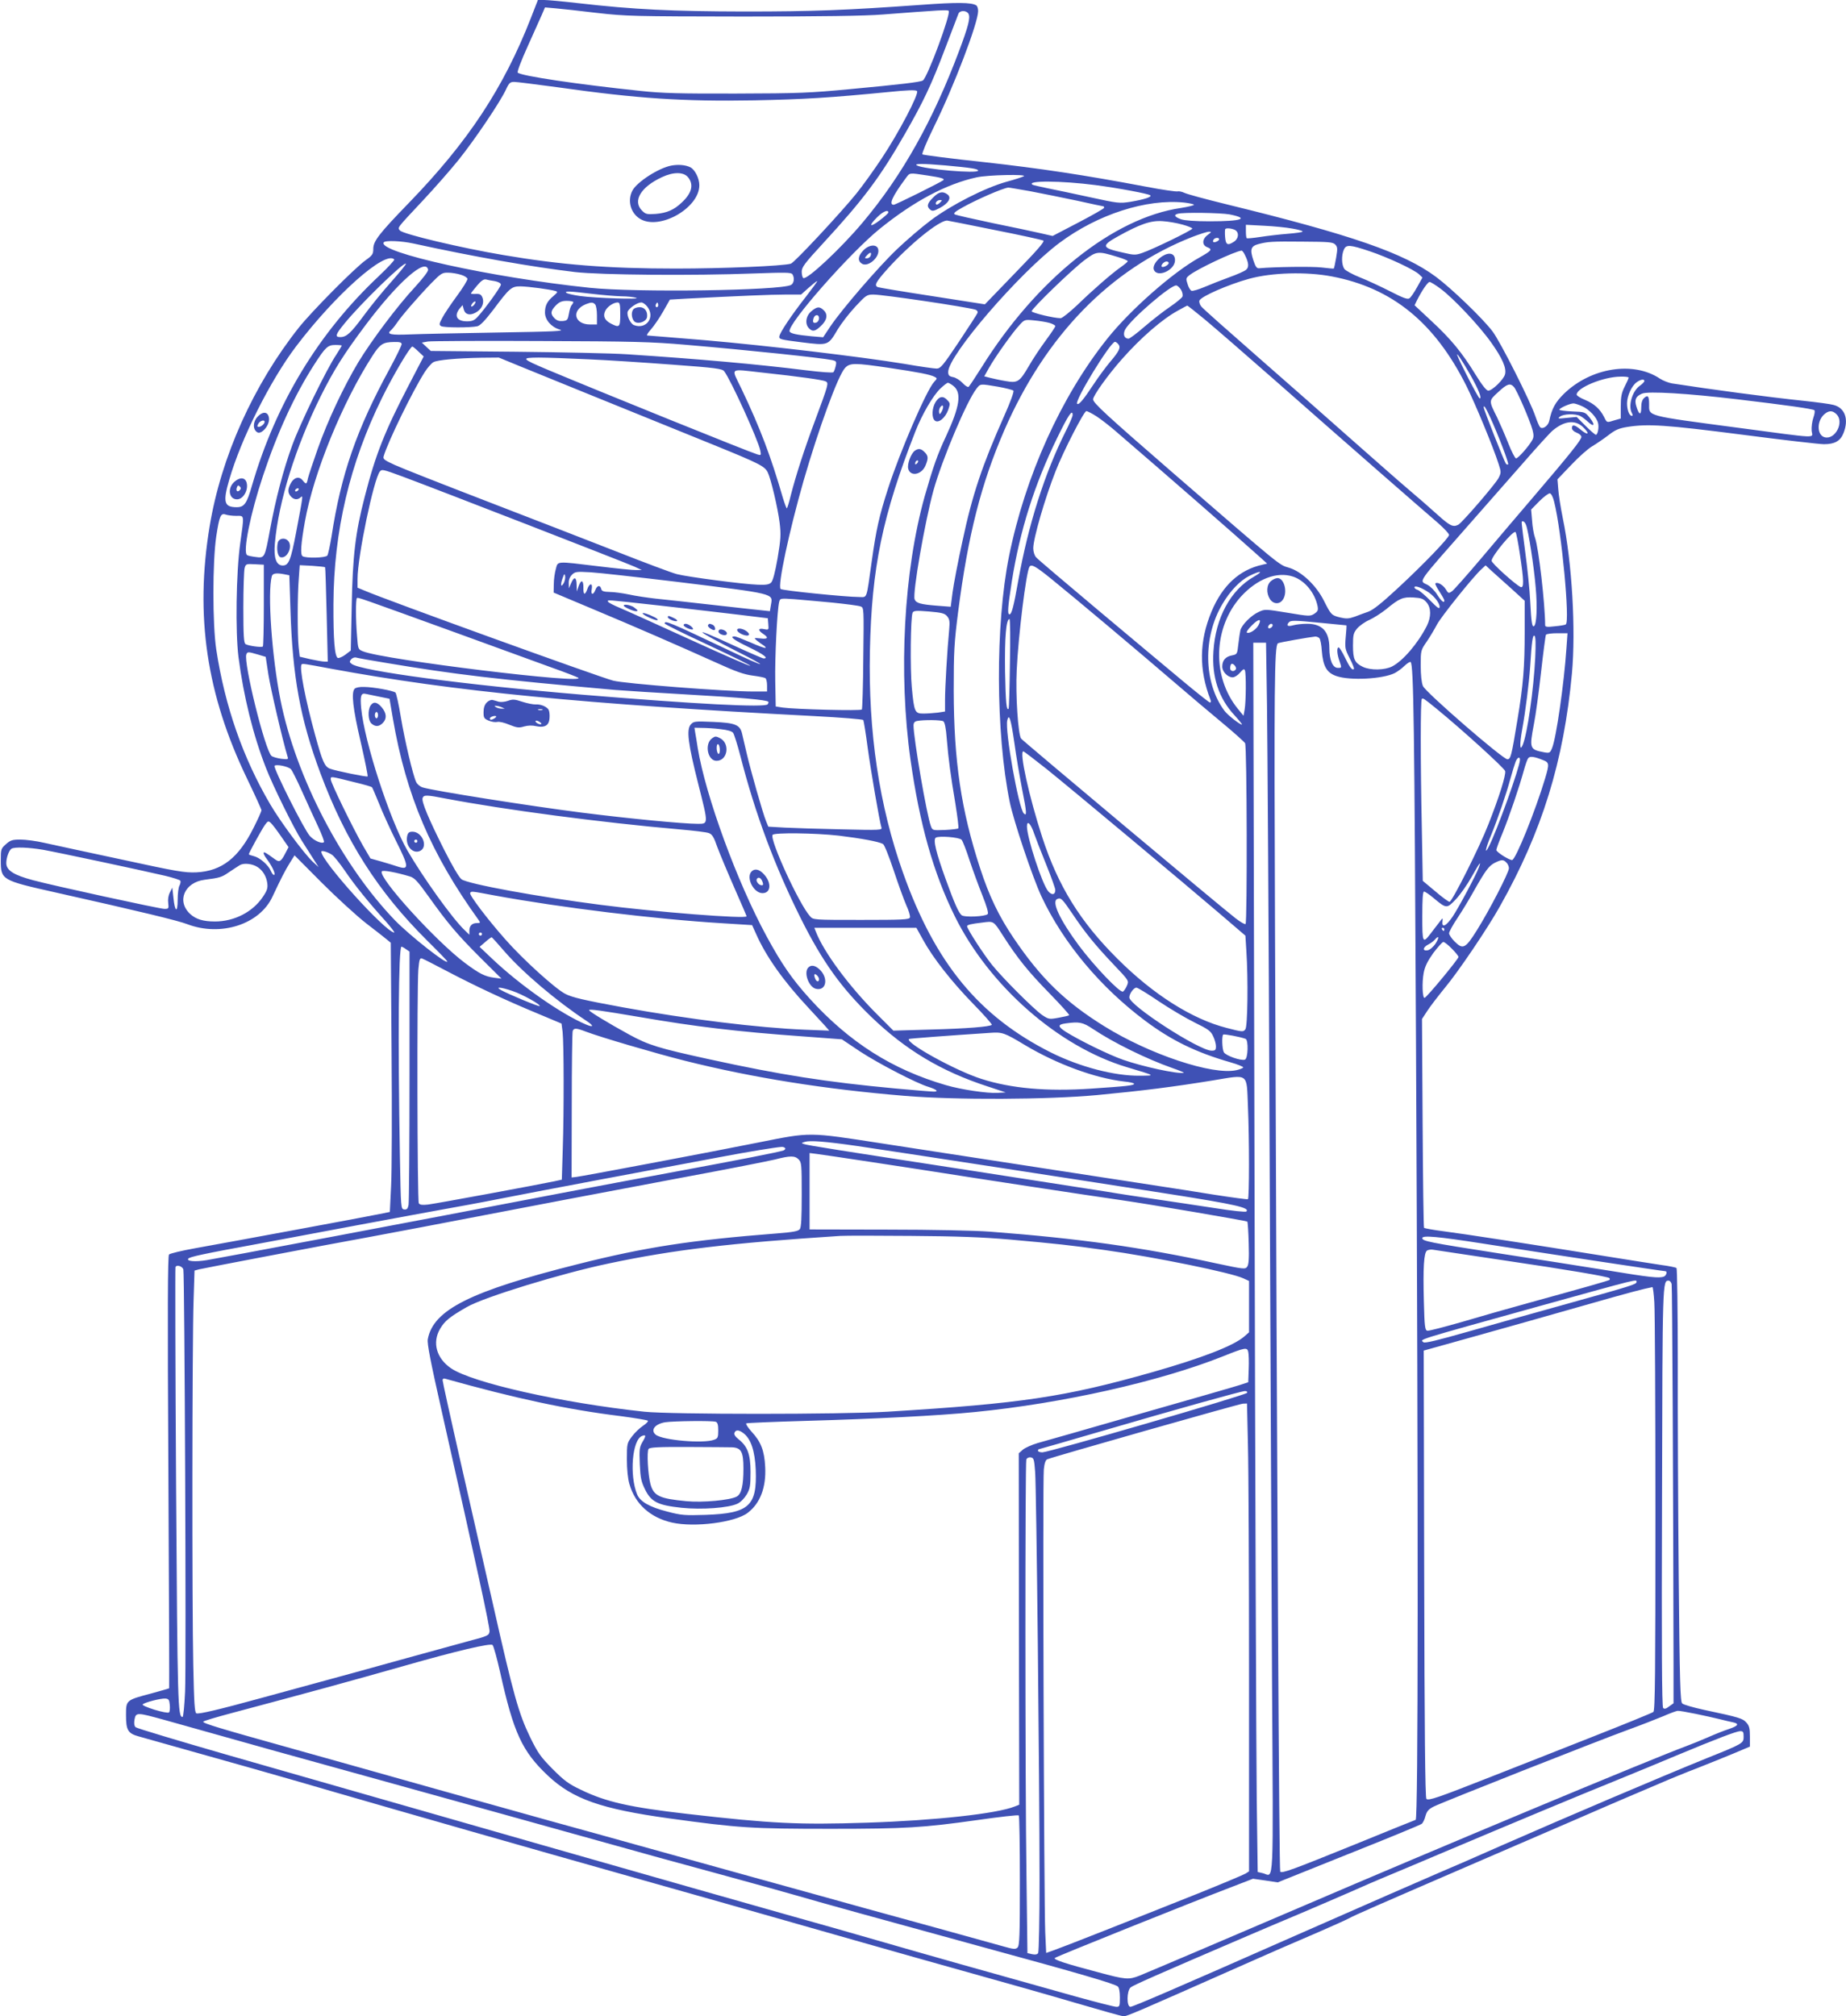 <?xml version="1.0" standalone="no"?>
<!DOCTYPE svg PUBLIC "-//W3C//DTD SVG 20010904//EN"
 "http://www.w3.org/TR/2001/REC-SVG-20010904/DTD/svg10.dtd">
<svg version="1.0" xmlns="http://www.w3.org/2000/svg"
 width="1172pt" height="1280pt" viewBox="0 0 1172 1280"
 preserveAspectRatio="xMidYMid meet">
<g transform="translate(0,1280) scale(0.1,-0.1)"
fill="#3f51b5" stroke="none">
<path d="M3371 12687 c-174 -446 -399 -787 -776 -1176 -188 -194 -225 -242
-225 -290 0 -33 -5 -42 -46 -71 -72 -51 -343 -325 -427 -430 -287 -362 -493
-819 -566 -1261 -94 -568 -20 -1068 238 -1603 50 -104 91 -194 91 -200 0 -6
-22 -56 -50 -111 -95 -191 -202 -275 -363 -283 -74 -3 -123 5 -477 82 -217 46
-437 94 -487 105 -51 12 -120 21 -153 21 -52 0 -64 -4 -92 -29 -32 -28 -33
-32 -33 -104 0 -123 6 -126 345 -202 544 -122 779 -179 839 -202 213 -81 460
-1 541 175 55 117 80 166 110 214 l30 48 172 -173 c95 -95 222 -211 282 -258
60 -46 120 -93 133 -104 l24 -20 5 -690 c3 -380 2 -764 -3 -855 l-8 -164 -65
-13 c-75 -16 -951 -178 -1175 -218 -82 -15 -155 -32 -162 -39 -8 -8 -10 -343
-4 -1381 4 -753 6 -1371 5 -1373 -1 -1 -53 -16 -115 -33 -159 -42 -159 -42
-159 -137 0 -96 12 -117 83 -136 571 -160 942 -265 1252 -356 389 -113 1330
-382 1785 -510 288 -81 1033 -292 1550 -440 190 -54 507 -144 705 -199 198
-55 491 -138 650 -185 160 -47 298 -86 308 -86 23 0 78 24 762 327 157 70 307
135 475 207 85 37 172 76 193 87 38 21 157 73 807 354 195 84 477 206 625 270
149 65 302 131 340 147 39 16 126 54 195 83 69 30 179 75 245 100 66 26 168
67 228 92 l107 45 0 63 c0 52 -4 69 -22 89 -24 27 -42 33 -268 81 -69 15 -132
33 -140 41 -12 12 -16 127 -22 797 -4 430 -7 1047 -6 1370 0 324 -4 592 -8
597 -5 4 -47 13 -94 19 -47 7 -206 32 -355 56 -453 73 -914 144 -1034 159 -62
8 -116 18 -120 21 -3 4 -7 303 -9 666 l-4 660 34 52 c18 28 69 94 112 147 83
99 271 377 348 515 268 475 406 921 458 1480 25 275 1 700 -58 985 -14 69 -27
153 -29 186 l-5 61 88 92 c48 51 108 104 133 118 25 15 71 46 101 69 45 35 67
45 124 54 129 20 240 13 723 -49 260 -34 495 -61 523 -61 68 0 104 20 124 70
35 88 10 160 -62 179 -20 6 -104 17 -187 26 -239 25 -588 72 -840 111 -22 4
-56 17 -76 30 -168 113 -437 71 -609 -95 -55 -54 -78 -95 -94 -173 -7 -32 -42
-56 -58 -40 -6 6 -19 37 -30 69 -32 96 -222 473 -272 539 -60 80 -259 272
-360 347 -204 151 -532 265 -1325 459 -135 33 -257 66 -272 74 -15 7 -34 11
-42 9 -7 -3 -98 10 -202 30 -398 75 -663 115 -1030 156 -209 22 -384 45 -389
49 -4 5 28 82 72 172 128 259 282 663 282 738 0 16 -5 32 -12 36 -31 19 -121
20 -353 3 -473 -34 -681 -42 -1120 -42 -458 1 -698 12 -1055 53 -96 11 -193
20 -215 20 l-40 0 -44 -113z m419 31 c185 -21 232 -22 925 -23 496 0 781 4
890 13 367 28 410 31 418 23 16 -16 -135 -424 -164 -442 -16 -10 -140 -25
-464 -55 -252 -24 -324 -27 -720 -28 -357 -1 -472 2 -610 17 -401 42 -757 95
-778 116 -5 5 23 78 61 162 38 85 79 176 91 203 l21 49 68 -6 c37 -3 155 -16
262 -29z m2359 -6 c13 -24 -2 -81 -59 -233 -167 -445 -361 -791 -611 -1089
-139 -166 -356 -369 -379 -355 -5 3 -10 21 -10 40 0 29 18 53 136 181 256 278
361 418 518 692 119 207 170 316 255 540 44 114 82 215 86 225 9 23 52 22 64
-1z m-2609 -466 c508 -72 797 -91 1250 -83 311 6 485 17 853 53 117 12 171 14
179 6 15 -15 -117 -267 -224 -427 -47 -71 -120 -173 -162 -225 -97 -120 -393
-438 -415 -444 -52 -15 -434 -31 -731 -31 -432 0 -731 24 -1095 86 -268 45
-638 133 -656 156 -16 19 -21 12 143 187 75 80 179 198 231 263 101 126 264
367 300 446 19 41 26 47 52 47 16 0 140 -16 275 -34z m2460 -496 c167 -15 210
-22 210 -33 0 -21 -348 9 -389 33 -21 12 41 12 179 0z m-112 -64 c86 -13 112
-20 101 -30 -16 -13 -303 -156 -315 -156 -33 0 -9 53 76 168 28 37 18 36 138
18z m612 -5 c-9 -5 -58 -21 -110 -35 -136 -38 -351 -147 -481 -245 -59 -44
-154 -126 -213 -182 -119 -113 -353 -385 -424 -491 l-46 -69 -72 6 c-96 9
-137 18 -141 31 -15 46 384 499 572 651 219 177 424 285 615 327 72 16 325 21
300 7z m455 -56 c145 -19 337 -55 348 -65 12 -10 -37 -26 -125 -41 -71 -11
-79 -10 -258 29 -102 22 -223 48 -270 57 -47 10 -89 19 -94 22 -45 28 183 26
399 -2z m-414 -39 c73 -14 207 -41 297 -60 90 -20 165 -36 168 -36 2 0 4 -4 4
-9 0 -5 -74 -47 -164 -94 l-163 -85 -79 18 c-43 10 -180 39 -303 64 -123 26
-230 50 -239 55 -11 6 0 17 49 44 87 49 254 122 290 126 3 1 66 -10 140 -23z
m978 -72 c33 -4 61 -10 61 -14 0 -4 -37 -13 -81 -20 -430 -62 -919 -453 -1269
-1015 -40 -63 -76 -118 -81 -121 -5 -3 -23 8 -38 25 -16 17 -43 34 -60 37 -25
5 -31 11 -31 33 0 105 451 628 706 819 242 181 552 281 793 256z m-1879 -63
c0 -5 -25 -27 -55 -50 -64 -48 -73 -37 -16 20 36 36 71 51 71 30z m2166 -12
c131 -26 77 -44 -126 -44 -95 0 -158 5 -182 13 -41 15 -48 28 -20 35 36 10
271 6 328 -4z m-1492 -99 c163 -32 302 -63 310 -67 10 -6 -39 -62 -179 -206
l-192 -199 -333 52 c-183 28 -339 54 -346 57 -26 10 -14 32 60 115 138 154
323 305 378 308 4 0 140 -27 302 -60z m1194 34 c34 -9 62 -21 62 -25 0 -10
-253 -133 -319 -155 -41 -14 -52 -14 -120 2 -137 30 -142 43 -34 103 140 78
209 102 283 97 36 -2 93 -12 128 -22z m696 -25 c36 -6 66 -14 66 -19 0 -4 -42
-10 -93 -14 -51 -4 -129 -13 -174 -20 -46 -7 -85 -11 -88 -8 -3 3 -5 23 -5 45
l0 40 114 -6 c63 -3 144 -11 180 -18z m-363 -9 c27 -15 24 -54 -6 -74 -41 -27
-53 -21 -57 30 -2 25 -1 47 1 50 8 8 42 4 62 -6z m-173 -31 c-37 -27 -38 -66
-2 -79 33 -13 27 -21 -51 -65 -169 -94 -439 -332 -585 -515 -293 -367 -521
-872 -624 -1382 -87 -433 -85 -1122 5 -1561 26 -124 144 -475 201 -598 139
-295 373 -576 661 -791 165 -123 320 -199 539 -262 46 -13 82 -28 81 -32 -1
-5 -21 -13 -44 -18 -150 -33 -550 100 -838 279 -248 154 -402 303 -575 559
-93 137 -156 267 -214 446 -120 368 -166 678 -167 1125 0 250 3 303 28 500 63
489 146 814 293 1153 262 602 672 1023 1194 1228 47 18 94 33 105 33 18 0 17
-2 -7 -20z m72 -28 c0 -10 -30 -24 -37 -17 -3 3 -2 9 2 15 8 13 35 15 35 2z
m-5115 -27 c389 -85 749 -148 1025 -181 168 -19 746 -24 1139 -9 196 7 234 7
242 -5 15 -23 10 -58 -9 -68 -67 -36 -984 -49 -1278 -18 -623 65 -1347 225
-1308 288 8 14 112 10 189 -7z m5852 -6 c15 -16 16 -25 6 -84 -6 -36 -13 -67
-15 -69 -2 -1 -37 2 -78 7 -60 7 -296 4 -395 -5 -16 -2 -24 9 -38 52 -22 67
-16 88 31 101 60 16 88 18 284 16 164 -1 190 -3 205 -18z m219 -43 c116 -39
279 -115 313 -146 l22 -21 -34 -61 c-18 -33 -40 -65 -49 -71 -13 -8 -41 3
-125 46 -59 30 -145 70 -191 88 -45 18 -89 42 -97 53 -18 26 -19 86 -3 122 15
34 38 32 164 -10z m-793 -22 c25 -50 28 -79 9 -95 -9 -9 -57 -30 -107 -48 -49
-18 -121 -46 -158 -62 -38 -16 -75 -27 -82 -24 -7 2 -19 21 -25 42 -12 36 -11
39 13 58 48 38 282 149 329 155 4 1 14 -11 21 -26z m-805 -15 c34 -10 62 -22
62 -26 0 -4 -19 -20 -43 -37 -60 -42 -178 -145 -278 -242 -48 -45 -95 -83
-105 -83 -43 0 -184 34 -184 44 0 17 255 264 335 324 79 59 85 59 213 20z
m-4595 -15 c4 -4 -40 -51 -97 -105 -384 -361 -654 -808 -806 -1330 -33 -115
-49 -138 -97 -138 -80 0 -89 32 -48 173 75 261 260 630 424 847 251 331 567
611 624 553z m-17 -140 c-53 -59 -134 -158 -179 -220 -80 -108 -107 -133 -147
-133 -35 0 -30 17 27 86 101 125 377 393 390 380 3 -3 -38 -53 -91 -113z m232
75 c2 -10 -32 -54 -83 -110 -112 -120 -276 -339 -361 -479 -93 -156 -193 -368
-257 -549 -30 -85 -58 -170 -62 -187 -8 -39 -11 -40 -34 -12 -22 28 -56 18
-76 -21 -19 -37 -19 -59 2 -82 19 -21 43 -23 62 -5 16 14 16 15 -29 -223 -34
-178 -47 -210 -85 -210 -41 0 -58 48 -50 139 23 266 132 615 291 935 85 170
147 268 284 451 204 272 383 431 398 353z m207 -32 c22 -6 41 -18 43 -26 1 -8
-29 -58 -68 -110 -38 -52 -80 -114 -92 -138 -20 -37 -21 -44 -8 -52 16 -11
189 -11 231 -1 18 4 50 38 102 106 103 138 115 148 174 147 50 -1 183 -19 218
-29 18 -5 17 -8 -11 -32 -40 -33 -54 -61 -54 -105 0 -46 39 -92 93 -108 36
-10 -24 -13 -393 -19 -239 -4 -490 -9 -558 -12 -121 -5 -150 1 -120 26 8 7 25
28 38 47 30 45 135 166 219 253 60 61 69 67 106 66 22 0 58 -6 80 -13z m5531
-11 c383 -73 652 -292 854 -695 55 -110 170 -387 205 -497 16 -50 16 -54 -1
-88 -22 -41 -230 -282 -255 -296 -34 -17 -52 -9 -133 64 -44 40 -128 113 -186
162 -58 49 -222 194 -365 320 -143 127 -411 363 -595 524 -184 161 -343 302
-353 315 -10 12 -15 29 -12 38 10 26 184 102 315 138 145 40 363 46 526 15z
m-5313 -30 c22 -5 37 -13 37 -22 0 -14 -100 -153 -148 -205 -20 -22 -35 -28
-67 -28 -64 0 -84 34 -47 81 l19 22 7 -26 c8 -33 37 -42 73 -23 40 20 59 59
47 94 -8 22 -16 27 -42 26 -18 -1 -32 0 -32 3 0 2 17 24 38 49 26 31 43 43 57
40 11 -3 37 -8 58 -11z m1975 -97 c-94 -120 -166 -228 -170 -253 -3 -19 7 -21
141 -38 170 -21 168 -22 229 81 23 38 73 103 113 146 67 72 73 76 114 76 62 0
588 -78 648 -96 11 -4 16 -12 13 -21 -3 -8 -57 -91 -118 -183 -102 -152 -116
-169 -141 -170 -16 0 -108 13 -205 30 -275 45 -871 116 -1263 150 -196 16
-362 30 -369 30 -7 0 3 17 22 38 19 21 54 72 78 114 l43 76 101 6 c329 17 543
26 631 26 l101 0 49 44 c28 24 51 43 53 41 2 -2 -30 -45 -70 -97z m4028 49
c80 -59 246 -235 321 -341 71 -100 99 -163 88 -203 -8 -32 -81 -103 -106 -103
-12 0 -39 34 -81 102 -87 142 -157 226 -281 341 l-106 99 15 31 c31 62 69 117
80 117 7 0 38 -19 70 -43z m-1647 -8 c8 -14 12 -33 8 -42 -3 -8 -39 -38 -79
-65 -40 -27 -113 -84 -162 -126 -48 -42 -94 -76 -101 -76 -27 0 -37 27 -22 57
33 64 292 287 326 281 8 -2 22 -15 30 -29z m-3744 -24 c66 -8 152 -15 190 -16
39 0 81 -5 95 -10 33 -11 -258 -2 -359 12 -42 6 -80 15 -85 20 -13 12 16 11
159 -6z m-745 -70 c-7 -9 -15 -13 -18 -10 -3 2 1 11 8 20 7 9 15 13 18 10 3
-2 -1 -11 -8 -20z m630 17 c0 -4 -5 -13 -10 -18 -6 -6 -14 -30 -18 -55 -7 -40
-10 -44 -39 -47 -22 -2 -38 3 -52 17 -28 28 -26 47 8 82 23 23 39 29 70 29 23
0 41 -4 41 -8z m138 -14 c7 -7 12 -38 12 -70 l0 -58 -43 0 c-102 0 -122 91
-27 129 34 13 44 13 58 -1z m160 -63 c0 -83 -5 -87 -58 -60 -41 21 -53 47 -38
80 12 27 51 54 79 55 14 0 17 -12 17 -75z m171 49 c53 -67 -5 -148 -84 -118
-23 9 -47 61 -40 85 8 23 61 59 87 59 9 0 26 -12 37 -26z m67 -1 c-10 -10 -19
5 -10 18 6 11 8 11 12 0 2 -7 1 -15 -2 -18z m3472 -80 c59 -49 262 -225 453
-393 190 -168 485 -426 655 -575 170 -148 339 -296 377 -328 37 -33 67 -65 67
-73 0 -18 -164 -189 -332 -344 -95 -88 -150 -132 -180 -143 -24 -8 -63 -23
-87 -32 -37 -13 -53 -14 -92 -5 -56 14 -58 16 -104 107 -49 98 -143 186 -222
209 -64 19 -42 1 -735 601 -424 368 -508 445 -508 468 0 23 95 156 183 255
120 136 257 255 357 309 30 17 57 31 58 31 2 0 52 -39 110 -87z m-985 -23 c20
-6 37 -15 37 -20 0 -6 -28 -47 -61 -92 -34 -46 -82 -118 -107 -162 -59 -101
-71 -109 -148 -95 -32 5 -76 15 -97 20 l-38 10 31 55 c38 68 151 227 194 272
30 33 33 34 91 28 33 -3 77 -10 98 -16z m-2308 -139 c398 -34 853 -82 929 -97
25 -6 28 -9 22 -37 -4 -17 -10 -35 -15 -40 -5 -5 -82 1 -172 12 -311 39 -683
72 -1139 102 -91 6 -408 13 -705 16 l-540 5 -28 26 -29 27 39 7 c21 3 342 5
713 3 589 -2 707 -5 925 -24z m-1805 4 c0 -8 -34 -78 -75 -154 -211 -387 -310
-673 -370 -1066 -10 -60 -22 -116 -27 -122 -12 -15 -135 -18 -157 -4 -15 10
-11 75 15 221 55 307 238 756 430 1053 48 74 66 85 137 86 35 1 47 -3 47 -14z
m4550 0 c17 -20 7 -43 -50 -110 -28 -33 -76 -98 -107 -145 -65 -98 -92 -131
-104 -124 -22 13 211 394 240 394 5 0 14 -7 21 -15z m-4930 -9 c0 -2 -16 -28
-35 -58 -61 -90 -229 -436 -279 -573 -56 -153 -106 -343 -142 -539 -33 -179
-34 -180 -91 -172 -24 3 -49 8 -54 12 -29 17 21 265 101 504 92 277 201 513
326 707 71 110 85 123 134 123 22 0 40 -2 40 -4z m487 -38 l33 -31 -89 -171
c-159 -305 -216 -449 -286 -722 -59 -227 -76 -374 -82 -691 l-6 -283 -34 -26
c-19 -14 -40 -23 -48 -21 -20 8 -29 115 -28 342 2 462 103 893 309 1310 69
141 178 325 192 325 3 0 21 -14 39 -32z m6678 -148 c53 -94 75 -151 59 -149
-8 0 -132 241 -142 274 -8 24 34 -38 83 -125z m-6044 59 c115 -47 592 -241
1234 -501 295 -120 329 -137 349 -176 20 -40 64 -225 76 -322 9 -75 7 -102
-13 -223 -16 -91 -30 -144 -41 -155 -13 -13 -32 -16 -84 -14 -92 3 -444 49
-514 67 -32 8 -205 73 -385 144 -181 71 -553 215 -828 321 -275 106 -535 208
-578 228 -68 31 -77 38 -71 56 27 92 184 414 260 533 18 28 43 57 56 64 27 14
148 25 304 28 l111 1 124 -51z m444 40 c121 -5 362 -21 535 -34 276 -20 316
-26 328 -42 43 -57 215 -435 229 -503 6 -30 5 -32 -18 -25 -51 15 -989 394
-1335 539 -165 70 -169 75 -54 76 52 0 194 -5 315 -11z m1907 -54 c189 -28
265 -43 291 -57 18 -9 18 -11 -2 -32 -48 -51 -219 -447 -294 -681 -55 -171
-74 -255 -102 -455 -36 -255 -27 -230 -82 -230 -81 0 -488 41 -497 51 -20 19
53 362 145 684 97 336 220 672 264 719 31 33 60 33 277 1z m-805 -30 c241 -26
387 -47 405 -56 20 -11 20 -14 -70 -256 -65 -174 -119 -341 -151 -466 -10 -43
-22 -81 -25 -84 -2 -3 -14 28 -26 68 -76 262 -143 440 -263 692 -66 137 -81
125 130 102z m5503 -32 c0 -5 -11 -30 -25 -57 -20 -40 -25 -64 -25 -126 l0
-77 -39 -11 c-51 -16 -48 -17 -67 21 -26 51 -63 84 -120 108 -30 12 -54 27
-54 34 0 43 169 113 278 114 28 1 52 -2 52 -6z m100 -22 c0 -5 -13 -19 -29
-30 -48 -34 -75 -126 -51 -172 7 -12 7 -19 1 -19 -17 0 -31 36 -31 80 0 47 30
112 62 134 25 18 48 21 48 7z m-4387 -31 c54 -43 41 -130 -47 -320 -55 -117
-81 -192 -135 -380 -133 -475 -168 -1122 -90 -1675 58 -408 145 -716 280 -990
218 -443 659 -830 1094 -960 186 -56 182 -53 82 -54 -162 -2 -381 56 -564 147
-458 230 -736 568 -940 1142 -151 424 -221 892 -210 1408 11 527 79 858 289
1394 42 107 111 226 158 271 21 20 43 37 48 37 5 0 21 -9 35 -20z m283 -5 c49
-9 93 -20 98 -25 5 -5 -18 -70 -57 -157 -142 -319 -203 -501 -266 -796 -28
-127 -56 -274 -63 -326 l-12 -93 -90 7 c-100 8 -130 16 -139 40 -15 36 65 493
119 690 55 198 213 571 274 648 25 32 22 31 136 12z m3276 -2 c19 -21 103
-216 118 -273 8 -30 8 -46 -1 -62 -20 -38 -90 -118 -104 -118 -6 0 -29 44 -50
98 -21 53 -53 126 -70 162 -54 108 -54 105 7 161 57 53 76 59 100 32z m1418
-78 c312 -37 474 -60 489 -69 5 -3 2 -25 -6 -47 -8 -23 -13 -61 -11 -83 4 -50
64 -52 -472 19 -586 78 -560 71 -560 150 0 51 -8 60 -32 38 -12 -11 -18 -30
-18 -60 0 -52 -14 -49 -31 7 -13 43 -4 64 36 81 37 17 296 1 605 -36z m-985
-44 c45 -20 92 -70 101 -107 7 -27 -2 -74 -14 -74 -5 0 -34 25 -65 56 l-57 57
-63 -6 c-56 -6 -60 -5 -43 8 23 18 98 20 129 4 12 -6 34 -23 49 -37 40 -37 47
-19 11 26 -30 37 -31 37 -112 40 -44 2 -81 7 -81 11 0 10 67 40 90 40 8 0 33
-8 55 -18z m-585 -68 c53 -116 121 -295 115 -301 -3 -3 -9 -1 -14 4 -9 10
-141 344 -141 357 0 19 12 1 40 -60z m-2497 3 c29 -19 80 -59 114 -88 334
-287 760 -659 918 -801 l50 -45 -30 -7 c-146 -32 -254 -132 -323 -297 -79
-189 -81 -369 -7 -560 4 -10 3 -18 -3 -18 -5 0 -83 62 -173 137 -90 75 -333
278 -539 451 -206 173 -383 323 -392 334 -10 11 -18 36 -18 57 0 62 74 318
142 490 49 126 180 381 195 381 8 0 38 -16 66 -34z m4697 14 c50 -50 -8 -163
-75 -146 -48 12 -52 96 -8 141 31 30 56 32 83 5z m-4850 -5 c0 -9 -20 -56 -45
-105 -133 -265 -237 -594 -300 -945 -29 -165 -42 -215 -56 -215 -14 0 -11 42
15 210 51 321 144 616 287 908 72 148 99 188 99 147z m3238 -74 c50 -47 36
-60 -16 -16 -35 29 -52 32 -52 7 0 -10 12 -22 30 -29 17 -6 30 -18 30 -27 0
-18 -75 -112 -305 -381 -94 -110 -244 -286 -333 -392 -89 -105 -172 -199 -184
-207 -20 -14 -23 -14 -39 13 -17 28 -54 49 -66 37 -3 -3 9 -26 26 -52 17 -26
31 -51 31 -56 0 -20 -19 -5 -45 36 -15 25 -43 53 -62 63 -54 29 -77 -4 276
397 97 110 247 281 334 380 87 100 170 191 185 203 73 61 140 69 190 24z
m-7493 -316 c218 -81 1410 -544 1475 -573 l45 -21 -35 0 c-19 -1 -127 10 -240
24 -274 33 -257 34 -271 -17 -7 -24 -13 -67 -13 -97 l-1 -53 245 -103 c268
-112 548 -234 792 -344 120 -55 173 -73 227 -80 38 -5 74 -12 80 -16 6 -3 11
-24 11 -46 l0 -39 -87 0 c-175 0 -818 50 -890 69 -92 24 -1446 514 -1577 571
l-46 19 0 56 c0 142 103 635 142 682 12 15 18 14 143 -32z m-660 -85 c-3 -5
-11 -10 -16 -10 -6 0 -7 5 -4 10 3 6 11 10 16 10 6 0 7 -4 4 -10z m7972 -75
c48 -191 101 -762 74 -779 -5 -4 -37 -9 -70 -12 -49 -6 -61 -4 -61 7 -1 140
-41 488 -64 554 -8 22 -17 72 -19 110 l-6 70 52 53 c29 29 59 51 67 50 9 -2
20 -24 27 -53z m-8367 -90 c53 0 51 13 25 -175 -26 -189 -31 -559 -11 -720 32
-249 93 -497 175 -706 44 -114 177 -383 227 -461 19 -29 50 -79 70 -110 l37
-58 -38 35 c-55 52 -206 255 -270 365 -172 293 -287 621 -342 982 -24 158 -24
557 0 718 20 130 28 150 61 138 12 -4 41 -8 66 -8z m8189 -59 c15 -38 50 -262
61 -396 11 -123 6 -235 -11 -245 -12 -8 -17 24 -24 160 -3 66 -17 204 -31 307
-28 219 -27 198 -14 198 6 0 15 -11 19 -24z m-39 -187 c25 -165 26 -213 5
-206 -30 12 -185 151 -185 167 0 30 138 196 152 182 5 -5 17 -69 28 -143z
m-7975 -321 c0 -141 -3 -259 -6 -262 -7 -8 -93 4 -110 15 -11 7 -14 54 -14
231 0 123 4 236 8 251 7 27 10 28 65 25 l57 -3 0 -257z m389 241 c2 -2 6 -138
10 -301 l7 -298 -21 0 c-12 0 -52 7 -89 15 l-68 16 -7 61 c-8 79 -8 329 1 437
l6 83 79 -4 c43 -3 80 -7 82 -9z m4613 -76 c145 -117 568 -473 777 -653 93
-80 230 -196 305 -258 75 -62 140 -121 146 -130 12 -20 14 -1136 3 -1148 -4
-4 -32 12 -63 36 -97 75 -1345 1121 -1362 1141 -19 24 -36 277 -28 434 10 221
60 623 81 657 12 19 40 3 141 -79z m2921 -62 l82 -75 0 -197 c0 -223 -9 -337
-46 -559 -38 -232 -43 -250 -64 -250 -29 0 -519 425 -536 465 -9 22 -14 70
-14 130 0 95 0 97 39 153 21 31 50 80 64 107 25 48 232 307 284 353 l25 23 41
-38 c23 -20 79 -71 125 -112z m-5298 45 c626 -77 607 -73 595 -144 l-7 -42
-56 6 c-32 3 -174 19 -317 35 -143 16 -303 34 -355 39 -52 6 -127 17 -167 26
-39 8 -94 16 -122 16 -39 1 -51 5 -54 20 -7 26 -26 22 -37 -7 -13 -35 -31 -32
-23 5 3 20 1 30 -6 30 -7 0 -17 -13 -22 -30 -15 -41 -26 -38 -25 8 1 49 -14
56 -30 12 l-12 -35 -1 43 c-1 50 -16 54 -35 10 l-14 -33 -1 33 c-1 20 7 40 20
53 20 20 29 21 118 16 53 -3 301 -31 551 -61z m3661 33 c-149 -85 -244 -262
-257 -474 -11 -163 34 -298 133 -405 30 -33 52 -60 48 -60 -14 0 -93 62 -112
89 -132 178 -137 468 -11 678 49 83 112 148 170 177 73 36 94 32 29 -5z
m-6154 15 l30 -6 7 -216 c13 -427 62 -696 190 -1040 160 -430 367 -754 678
-1063 70 -69 128 -129 128 -133 0 -23 -235 162 -331 260 -338 350 -630 910
-728 1399 -55 276 -84 684 -55 788 6 18 30 21 81 11z m1773 -54 c-18 -33 -24
-16 -9 27 11 31 14 34 17 16 2 -12 -2 -32 -8 -43z m4631 39 c73 -25 136 -101
154 -186 5 -27 2 -34 -20 -49 -26 -17 -33 -17 -170 6 -141 23 -144 24 -184 5
-47 -21 -108 -82 -116 -117 -3 -13 -9 -52 -13 -88 -7 -63 -7 -64 -42 -71 -40
-8 -60 -32 -60 -71 0 -32 34 -68 66 -68 12 0 33 13 47 30 20 23 26 26 31 14 8
-21 7 -200 -2 -249 l-7 -39 -36 44 c-166 204 -157 515 19 712 103 113 229 162
333 127z m846 -91 c43 -25 83 -74 83 -100 0 -17 -12 -9 -59 39 -33 34 -69 64
-80 68 -12 3 -21 11 -21 16 0 13 35 3 77 -23z m-6142 -272 c237 -86 500 -182
585 -213 85 -30 162 -60 170 -65 74 -46 -1240 114 -1365 167 -31 12 -32 14
-38 96 -9 106 -9 234 -1 242 7 6 9 5 649 -227z m6142 200 c30 -35 30 -92 2
-149 -57 -112 -152 -223 -221 -258 -47 -24 -137 -25 -184 -3 -53 25 -64 48
-64 135 0 70 3 81 27 110 15 17 50 42 78 54 28 13 75 43 105 67 85 70 107 79
174 75 50 -3 63 -8 83 -31z m-3768 -2 c85 -9 164 -19 175 -24 21 -7 21 -11 17
-326 -1 -176 -6 -323 -9 -328 -5 -10 -424 1 -502 12 l-45 7 -3 160 c-3 151 12
452 25 504 6 23 7 23 97 17 50 -4 160 -14 245 -22z m-1094 -19 c176 -20 401
-46 500 -58 l180 -22 3 -37 c3 -37 3 -38 -27 -32 -38 8 -41 -7 -6 -30 37 -24
31 -35 -17 -29 -43 4 -43 4 -22 -14 12 -10 30 -23 40 -29 11 -7 17 -14 14 -17
-3 -3 -45 12 -94 34 -49 21 -95 39 -102 39 -36 0 -5 -23 91 -69 93 -45 128
-71 93 -71 -6 0 -94 38 -196 85 -272 126 -252 101 36 -45 79 -39 141 -74 139
-76 -3 -3 -92 36 -198 87 -384 182 -409 192 -409 171 0 -5 124 -66 277 -137
152 -71 272 -130 266 -132 -5 -2 -177 73 -382 167 -204 93 -405 184 -446 201
-41 17 -75 35 -75 40 0 12 -30 14 335 -26z m1818 -67 c16 -19 18 -33 13 -88
-12 -123 -26 -365 -26 -441 l0 -76 -46 -7 c-26 -3 -67 -6 -91 -6 -55 0 -59 9
-74 166 -11 116 -8 446 5 474 6 13 21 15 104 8 82 -7 100 -12 115 -30z m399
-300 c-2 -156 -6 -285 -8 -287 -14 -16 -19 38 -23 237 -3 217 7 332 28 332 5
0 6 -127 3 -282z m1578 243 c-14 -27 -55 -54 -72 -48 -8 2 3 20 31 48 43 43
64 43 41 0z m405 14 c83 -8 151 -15 153 -15 2 0 0 -33 -4 -73 -6 -69 -5 -77
25 -136 18 -35 30 -65 27 -68 -11 -11 -28 12 -57 73 -17 35 -35 64 -40 64 -13
0 -11 -42 6 -89 14 -41 14 -41 -11 -41 -33 0 -54 49 -54 126 0 105 -45 154
-142 154 -29 0 -67 -4 -85 -9 -36 -10 -48 -4 -32 16 14 16 28 16 214 -2z
m-315 -14 c0 -12 -20 -25 -27 -18 -7 7 6 27 18 27 5 0 9 -4 9 -9z m1865 -148
c-15 -224 -65 -569 -91 -632 -13 -31 -16 -33 -50 -27 -93 18 -95 23 -65 181
11 55 31 203 45 328 14 125 28 232 31 237 3 6 36 10 72 10 l65 0 -7 -97z
m-198 -58 c-10 -204 -50 -482 -79 -553 -19 -47 -21 1 -4 96 22 121 43 290 51
402 10 161 16 201 27 194 8 -5 9 -49 5 -139z m-1370 123 c6 -7 13 -43 15 -80
8 -98 31 -139 93 -160 86 -30 293 -19 370 19 17 9 45 29 62 46 18 17 36 28 39
24 19 -18 24 -394 34 -2407 15 -3041 14 -4936 -2 -4943 -7 -2 -182 -73 -388
-157 -395 -160 -460 -184 -472 -172 -7 7 -20 2351 -33 5967 -6 1566 -4 1810
18 1831 4 5 205 40 238 43 9 0 21 -5 26 -11z m-333 -420 c3 -216 11 -1428 16
-2693 5 -1265 13 -2846 16 -3512 8 -1342 13 -1234 -57 -1215 l-34 8 -6 450
c-3 247 -10 2003 -14 3902 l-8 3452 40 0 41 0 6 -392z m-6407 317 l50 -15 17
-112 c14 -90 92 -425 122 -522 6 -17 2 -18 -41 -13 -27 4 -54 12 -61 18 -41
34 -179 594 -160 645 7 17 11 17 73 -1z m818 -54 c437 -73 687 -103 1450 -171
66 -5 280 -19 475 -30 318 -18 487 -33 498 -45 2 -2 1 -9 -4 -16 -13 -22 -458
1 -1179 61 -741 62 -1400 150 -1462 195 -15 11 -15 15 -4 29 8 9 21 14 30 12
9 -3 97 -19 196 -35z m-355 -36 c785 -145 1607 -225 3070 -301 170 -9 307 -20
311 -25 3 -6 16 -85 28 -177 21 -153 74 -461 87 -505 6 -17 -6 -18 -253 -12
-142 3 -305 8 -361 11 l-104 6 -14 34 c-20 48 -98 322 -124 434 -12 52 -25
108 -29 124 -13 55 -44 67 -182 73 -117 5 -125 4 -143 -16 -29 -32 -18 -122
49 -385 63 -250 63 -246 -5 -246 -93 0 -444 34 -735 71 -324 41 -945 139
-1011 160 -17 5 -36 21 -42 35 -21 45 -72 262 -97 411 -13 80 -29 151 -34 156
-12 12 -142 36 -201 36 -26 1 -51 -4 -58 -11 -23 -23 -12 -124 38 -338 27
-118 47 -216 44 -219 -5 -5 -203 35 -239 49 -34 13 -48 45 -94 213 -64 233
-102 433 -86 449 6 6 9 6 185 -27z m5746 -4 c-11 -18 -36 -13 -36 7 0 10 3 22
7 26 10 10 37 -20 29 -33z m-5437 -174 l64 -13 22 -129 c84 -486 242 -857 544
-1276 12 -17 11 -19 -11 -19 -31 0 -48 -17 -48 -49 l0 -25 -31 30 c-76 72
-261 330 -362 504 -112 194 -274 692 -294 905 -7 78 -1 97 29 90 13 -3 52 -11
87 -18z m6711 -76 c166 -136 431 -377 436 -396 6 -25 -37 -162 -107 -340 -56
-144 -230 -490 -246 -490 -7 0 -48 30 -91 67 l-79 66 -6 333 c-9 425 -9 814 0
822 7 7 12 4 93 -62z m-2680 -216 c11 -82 34 -217 50 -299 29 -145 30 -170 10
-150 -33 33 -121 528 -105 591 11 47 23 10 45 -142z m-451 136 c9 -6 17 -43
22 -112 11 -133 24 -228 55 -413 13 -82 22 -152 18 -155 -3 -3 -41 -8 -85 -10
-78 -3 -79 -3 -89 25 -26 67 -110 557 -110 638 0 18 7 26 23 29 42 8 152 7
166 -2z m-1415 -50 c46 -5 73 -13 81 -24 6 -9 27 -74 45 -144 94 -367 218
-700 385 -1035 138 -275 255 -438 446 -623 218 -210 444 -346 739 -442 l115
-38 -51 -3 c-64 -4 -234 21 -328 49 -341 99 -612 271 -865 549 -112 124 -178
219 -274 396 -188 346 -387 891 -437 1194 -5 36 -13 80 -16 98 l-5 32 48 -1
c26 0 79 -3 117 -8z m2072 -254 c171 -138 878 -729 1100 -919 l161 -138 6 -97
c12 -181 8 -477 -6 -497 -13 -18 -18 -18 -118 8 -220 56 -467 212 -695 440
-237 236 -376 461 -477 771 -84 259 -147 545 -120 545 4 0 71 -51 149 -113z
m3152 57 c38 -15 39 -24 12 -115 -62 -207 -188 -519 -210 -519 -20 0 -100 51
-100 64 0 6 18 57 41 111 43 107 105 289 134 395 10 36 22 71 28 77 10 14 39
10 95 -13z m-148 2 c0 -44 -146 -450 -197 -549 -29 -58 -23 -17 11 64 45 110
98 264 125 364 12 44 27 92 33 108 11 29 28 37 28 13z m-7803 -59 c7 -7 39
-70 71 -142 32 -71 78 -172 102 -223 24 -51 40 -95 37 -98 -13 -13 -61 8 -89
38 -36 38 -233 431 -225 446 8 12 86 -3 104 -21z m408 -84 c55 -13 103 -27
107 -31 3 -4 23 -50 44 -102 20 -52 68 -157 105 -232 87 -173 88 -193 13 -169
-16 6 -61 19 -101 31 l-71 20 -48 82 c-66 116 -204 399 -204 420 0 21 -6 21
155 -19z m577 -103 c367 -70 986 -152 1479 -195 91 -8 177 -18 190 -24 20 -7
32 -26 53 -88 16 -43 64 -158 107 -256 43 -98 79 -181 79 -184 0 -18 -577 27
-929 73 -397 51 -840 132 -881 162 -15 11 -59 86 -110 187 -100 199 -145 307
-137 329 8 21 25 20 149 -4z m-1048 -239 l48 -69 -21 -40 c-26 -51 -37 -58
-64 -38 -59 43 -68 48 -73 43 -3 -3 5 -21 19 -39 35 -47 58 -96 48 -102 -5 -3
-14 8 -21 24 -16 39 -71 86 -109 95 -17 4 -31 9 -31 12 0 9 80 154 102 186 19
26 22 27 38 12 9 -8 38 -46 64 -84z m4782 16 c10 -29 44 -116 76 -195 32 -79
58 -152 58 -162 0 -31 -22 -35 -45 -8 -38 44 -135 340 -135 412 0 42 25 17 46
-47z m-1241 -12 c140 -17 255 -38 281 -53 9 -5 38 -78 68 -168 29 -87 65 -187
80 -221 16 -34 26 -69 23 -78 -6 -13 -46 -15 -310 -15 -302 0 -304 0 -324 23
-68 74 -257 485 -238 517 9 15 271 12 420 -5z m780 -26 c7 -8 30 -66 50 -129
21 -63 58 -164 82 -224 28 -70 40 -113 34 -119 -16 -16 -148 -22 -166 -7 -19
16 -45 74 -100 226 -62 171 -82 253 -64 266 20 13 148 3 164 -13z m-5830 -64
c90 -16 611 -127 774 -165 50 -12 93 -26 96 -31 3 -5 1 -18 -5 -30 -7 -11 -12
-53 -12 -91 0 -88 -18 -78 -27 14 l-7 63 -15 -30 c-10 -19 -14 -44 -11 -67 4
-36 3 -38 -24 -38 -29 0 -709 148 -834 182 -124 33 -170 63 -170 109 0 34 17
81 33 91 19 12 108 9 202 -7z m1832 -31 c12 -7 49 -53 82 -101 63 -93 153
-204 260 -322 34 -39 59 -71 54 -71 -53 0 -463 454 -463 513 0 10 38 0 67 -19z
m7457 -50 c9 -8 16 -25 16 -36 0 -27 -124 -267 -203 -393 -73 -117 -89 -125
-142 -72 -19 19 -35 43 -35 52 0 9 24 54 54 98 30 45 77 123 104 172 73 129
95 159 133 178 43 21 54 21 73 1z m-7928 -29 c33 -22 55 -58 61 -102 4 -31 -1
-47 -29 -88 -64 -95 -181 -155 -303 -155 -75 0 -121 14 -158 48 -87 81 -36
201 93 217 95 12 108 16 154 48 26 17 57 38 69 45 26 15 80 9 113 -13z m7753
-2 c-19 -51 -129 -257 -167 -313 -40 -59 -69 -73 -64 -30 3 25 2 25 -20 -5
-13 -16 -36 -47 -53 -69 -53 -69 -55 -64 -55 108 0 108 3 156 11 156 6 0 32
-17 58 -39 85 -71 86 -71 145 -9 28 30 73 94 99 141 50 89 64 108 46 60z
m-6787 -57 c30 -9 49 -30 118 -126 123 -172 182 -242 329 -389 l135 -134 -47
6 c-59 8 -94 26 -184 93 -185 138 -553 543 -529 582 6 10 92 -6 178 -32z m539
-121 c420 -77 1015 -150 1443 -176 l191 -12 24 -53 c63 -144 174 -301 331
-469 41 -44 88 -95 105 -114 l30 -34 -155 6 c-294 12 -737 66 -1155 142 -250
46 -323 63 -367 86 -65 34 -273 223 -382 348 -114 129 -228 280 -221 292 8 12
2 13 156 -16z m3667 -115 c81 -121 147 -202 264 -325 96 -101 96 -101 83 -132
-7 -17 -19 -34 -25 -38 -18 -11 -182 161 -280 292 -123 166 -176 281 -137 296
23 10 31 1 95 -93z m-442 -137 c96 -150 164 -233 298 -370 71 -73 127 -135
124 -138 -3 -3 -33 -10 -67 -16 -60 -11 -63 -10 -104 17 -54 38 -247 230 -319
319 -55 69 -158 228 -158 245 0 9 26 15 95 23 75 10 72 12 131 -80z m-507 -27
c63 -116 182 -267 318 -407 70 -71 123 -132 120 -135 -12 -12 -158 -24 -389
-30 l-236 -7 -104 104 c-178 178 -339 396 -388 524 l-10 25 324 0 324 0 41
-74z m3311 64 c0 -5 -2 -10 -4 -10 -3 0 -8 5 -11 10 -3 6 -1 10 4 10 6 0 11
-4 11 -10z m-6110 -30 c0 -5 -4 -10 -10 -10 -5 0 -10 5 -10 10 0 6 5 10 10 10
6 0 10 -4 10 -10z m142 -109 c116 -134 332 -317 520 -441 49 -32 49 -45 1 -25
-160 67 -421 250 -600 420 l-78 74 35 30 c19 17 37 30 41 31 3 0 39 -40 81
-89z m5913 50 c-15 -23 -37 -41 -51 -44 -34 -6 -31 19 4 37 16 8 34 22 41 30
27 32 30 15 6 -23z m103 -34 c23 -23 42 -47 42 -52 -1 -14 -204 -260 -216
-260 -13 0 -17 96 -5 160 8 40 24 73 61 125 29 38 57 70 64 70 6 0 31 -19 54
-43z m-6640 -3 l22 -15 0 -788 c0 -434 -3 -803 -6 -820 -5 -25 -11 -31 -28
-29 -21 3 -21 7 -27 338 -13 729 -9 1330 10 1330 4 0 17 -7 29 -16z m263 -141
c173 -91 371 -184 574 -268 l150 -63 7 -53 c8 -73 9 -502 1 -742 l-6 -196 -46
-10 c-104 -22 -758 -143 -804 -148 -36 -4 -51 -2 -58 8 -10 16 -12 1366 -3
1483 6 65 9 76 24 71 9 -3 81 -40 161 -82z m412 -124 c63 -21 182 -87 173 -96
-5 -5 -202 77 -246 102 -38 22 -1 19 73 -6z m4103 -65 c70 -47 173 -108 228
-135 87 -43 103 -54 118 -87 10 -20 18 -49 18 -64 0 -24 -4 -28 -28 -28 -78 0
-522 287 -522 338 0 24 28 62 45 62 8 0 72 -39 141 -86z m-3286 -102 c341 -59
615 -92 1021 -121 l254 -19 115 -77 c114 -75 358 -202 435 -225 51 -16 67 -30
34 -30 -14 0 -124 9 -245 20 -440 41 -726 86 -1184 186 -320 70 -382 89 -505
156 -130 71 -255 147 -255 155 0 9 76 -2 330 -45z m2870 -75 c130 -87 342
-191 505 -248 44 -15 76 -29 70 -30 -45 -7 -261 40 -384 83 -90 31 -281 125
-365 178 -51 33 -52 46 -1 53 88 12 109 8 175 -36z m-3218 -17 c92 -35 443
-138 626 -184 431 -108 889 -181 1397 -223 325 -27 906 -24 1220 5 285 27 484
52 735 93 231 38 214 51 223 -162 9 -206 9 -587 0 -592 -5 -2 -102 11 -218 29
-115 19 -253 40 -305 48 -138 21 -1419 218 -1800 277 -473 73 -449 73 -785 6
-314 -63 -1115 -214 -1158 -219 l-28 -3 1 457 c0 252 3 464 6 473 8 20 23 19
86 -5z m2786 -85 c201 -120 444 -210 630 -231 34 -3 62 -10 62 -14 0 -11 -48
-16 -272 -31 -283 -19 -508 1 -698 62 -161 51 -484 229 -459 253 3 3 240 21
514 39 78 6 92 1 223 -78z m1400 40 c19 -7 16 -124 -4 -132 -24 -9 -122 25
-134 47 -11 20 -14 103 -4 112 5 5 107 -14 142 -27z m-2468 -680 c180 -26
1579 -241 1990 -306 412 -65 507 -86 483 -110 -5 -5 -90 4 -203 22 -107 16
-269 41 -360 54 -91 13 -237 35 -325 50 -88 14 -482 75 -875 136 -845 130
-1018 157 -1045 166 -19 6 -18 7 5 14 33 10 128 3 330 -26z m-455 -14 c3 -5
-3 -12 -12 -15 -35 -11 -273 -58 -673 -132 -223 -41 -556 -104 -740 -139 -932
-179 -2184 -415 -2248 -425 -73 -12 -128 -7 -117 9 7 12 91 30 445 95 162 30
450 84 640 120 190 35 424 79 520 96 96 17 265 48 375 70 185 37 982 187 1400
265 174 33 352 62 387 64 9 1 19 -3 23 -8z m540 -87 c160 -24 373 -57 475 -73
174 -28 949 -146 1125 -171 163 -23 788 -130 794 -135 3 -4 7 -65 9 -138 3
-99 0 -136 -10 -149 -12 -17 -24 -15 -198 22 -469 102 -872 158 -1435 201 -93
7 -365 13 -652 13 l-493 1 0 242 0 243 48 -6 c26 -3 178 -26 337 -50z m-455
16 c19 -19 20 -33 20 -223 0 -147 -3 -208 -12 -220 -10 -13 -41 -19 -143 -27
-549 -43 -837 -87 -1265 -195 -682 -171 -920 -290 -954 -477 -5 -27 17 -140
88 -455 226 -1002 307 -1375 304 -1400 -3 -25 -10 -29 -128 -60 -69 -19 -237
-65 -375 -103 -226 -63 -411 -114 -948 -260 -266 -73 -394 -103 -410 -97 -11
4 -15 61 -20 308 -8 367 -7 2049 2 2314 l6 189 30 8 c29 7 798 154 1075 204
74 14 227 43 340 64 728 140 1208 231 1655 315 281 52 544 104 585 114 97 25
126 25 150 1z m1340 -509 c301 -27 385 -36 605 -67 317 -44 804 -144 878 -179
l37 -17 0 -163 0 -163 -32 -28 c-70 -59 -267 -135 -578 -224 -560 -159 -834
-200 -1685 -252 -294 -18 -1377 -18 -1545 0 -524 56 -1093 184 -1227 276 -92
63 -120 163 -69 250 29 50 61 76 171 139 110 63 599 213 900 276 410 87 775
130 1470 175 33 2 236 2 450 0 288 -2 452 -8 625 -23z m3007 -26 c362 -57
1134 -174 1156 -175 14 0 7 -28 -9 -34 -31 -12 -89 -5 -358 39 -149 24 -465
74 -701 110 -431 67 -475 76 -475 95 0 19 98 10 387 -35z m123 -105 c420 -62
667 -104 678 -114 3 -3 3 -8 1 -11 -5 -5 -157 -48 -509 -145 -124 -34 -317
-89 -428 -122 -112 -32 -211 -58 -220 -56 -15 3 -18 26 -22 183 -6 219 0 312
20 326 8 5 26 8 40 5 14 -2 212 -32 440 -66z m-8376 -59 c8 -29 19 -2514 11
-2680 -4 -88 -11 -161 -16 -161 -30 0 -32 75 -41 1450 -5 767 -6 1400 -4 1406
7 17 44 6 50 -15z m9226 -80 c0 -14 -35 -25 -430 -135 -206 -57 -496 -139
-644 -181 -190 -54 -271 -74 -279 -66 -20 20 -73 4 743 231 638 177 610 170
610 151z m223 -13 c4 -19 10 -1262 12 -2422 l0 -239 -28 -20 c-19 -15 -30 -18
-38 -10 -8 8 -10 392 -7 1339 3 1378 3 1374 42 1374 8 0 16 -10 19 -22z m-110
-115 c4 -54 7 -659 7 -1344 0 -1006 -2 -1249 -13 -1257 -7 -6 -186 -79 -397
-162 -212 -84 -500 -197 -640 -252 -333 -131 -391 -151 -404 -138 -8 8 -12
451 -14 1428 l-3 1418 333 93 c183 51 491 138 683 193 294 84 379 106 436 117
3 1 9 -43 12 -96z m-2578 -315 c3 -13 5 -61 3 -108 l-3 -85 -55 -18 c-30 -10
-316 -92 -635 -183 -319 -92 -610 -175 -647 -185 -37 -11 -80 -30 -94 -42
l-26 -23 1 -1115 2 -1116 -28 -11 c-114 -46 -507 -89 -938 -103 -436 -14 -604
-6 -1144 56 -365 42 -514 76 -671 152 -81 38 -108 59 -182 133 -76 77 -93 101
-142 201 -73 151 -105 264 -236 844 -61 270 -158 696 -216 949 -57 252 -104
465 -104 474 0 9 7 13 18 9 447 -125 771 -195 1112 -237 91 -12 168 -25 173
-29 4 -4 -9 -18 -30 -32 -20 -13 -52 -43 -70 -67 -32 -43 -33 -46 -33 -146 0
-63 6 -123 16 -157 36 -127 133 -214 271 -245 143 -32 401 1 480 62 79 60 118
161 111 292 -5 103 -27 160 -88 225 -22 25 -37 48 -32 51 5 3 178 10 383 16
427 12 843 33 1069 56 557 55 1173 194 1573 353 142 57 155 59 162 29z m-7
-260 c-5 -14 -1256 -377 -1300 -378 -16 0 -28 5 -28 10 0 6 3 10 6 10 3 0 183
52 399 115 486 142 884 253 908 254 11 1 17 -4 15 -11z m5 -330 c4 -145 7
-813 7 -1485 l0 -1223 -22 -14 c-13 -8 -149 -65 -303 -127 -436 -174 -855
-339 -912 -359 l-51 -18 -6 131 c-8 188 -17 2871 -9 2939 4 39 11 59 22 64 42
17 1219 352 1242 353 l26 1 6 -262z m-3379 146 c12 -4 16 -20 16 -55 0 -44 -3
-51 -26 -59 -67 -26 -329 -3 -371 32 -35 29 -5 68 60 79 54 8 300 11 321 3z
m178 -74 c46 -36 71 -113 76 -230 9 -231 -42 -277 -318 -287 -133 -4 -153 -3
-244 21 -113 29 -172 63 -191 109 -50 123 -31 347 31 371 26 10 27 2 3 -38
-19 -33 -21 -47 -17 -141 4 -89 9 -111 34 -162 39 -78 81 -99 232 -115 129
-13 297 -1 354 26 21 10 44 34 59 59 21 37 24 54 24 142 0 113 -19 163 -76
208 -21 17 -30 30 -26 41 8 21 29 20 59 -4z m-74 -88 c58 -3 72 -29 72 -134 0
-110 -13 -163 -43 -179 -43 -23 -215 -39 -320 -29 -169 16 -206 33 -227 107
-16 58 -25 210 -12 225 8 10 67 13 254 12 134 0 258 -2 276 -2z m1924 -157 c8
-107 28 -1949 28 -2590 0 -247 -4 -456 -9 -464 -6 -9 -18 -11 -38 -7 l-30 7
-6 487 c-9 619 -9 2625 -1 2647 4 9 15 15 28 13 19 -3 22 -11 28 -93z m-3397
-1270 c86 -386 139 -502 303 -657 158 -149 338 -212 772 -272 442 -61 526 -66
1025 -66 473 0 585 7 933 56 139 20 256 33 260 29 4 -4 7 -191 7 -415 0 -351
-2 -411 -15 -424 -13 -12 -25 -11 -95 9 -44 12 -231 64 -415 115 -184 51 -389
107 -455 125 -181 51 -380 105 -700 194 -159 44 -461 128 -670 186 -209 58
-495 138 -635 176 -140 39 -469 131 -730 204 -261 74 -662 186 -890 250 -477
133 -580 164 -580 175 0 4 80 28 178 54 506 135 741 199 1107 303 322 92 539
143 552 130 7 -7 28 -84 48 -172z m-2097 -209 c2 -21 0 -42 -5 -47 -5 -5 -46
3 -92 17 -48 15 -80 29 -75 34 13 13 115 39 144 37 21 -2 25 -8 28 -41z m9687
-56 c53 -11 122 -26 153 -34 32 -8 69 -17 85 -20 41 -9 33 -22 -25 -42 -29 -9
-89 -33 -132 -52 -44 -19 -107 -45 -140 -57 -237 -88 -1573 -646 -2456 -1025
-408 -175 -958 -409 -1015 -432 -69 -27 -88 -26 -265 22 -205 54 -284 80 -273
90 8 9 864 352 1113 447 l145 56 78 -11 79 -12 451 181 c249 99 458 185 464
191 7 6 18 28 23 49 9 31 19 43 52 60 52 27 1048 420 1238 489 80 29 179 68
220 85 41 18 82 33 91 34 9 1 60 -8 114 -19z m-9720 -39 c532 -150 894 -251
1330 -371 700 -194 994 -276 1425 -396 206 -58 557 -155 780 -215 223 -61 443
-122 490 -136 82 -25 552 -155 1170 -324 609 -166 835 -232 857 -250 8 -7 13
-33 13 -70 0 -55 -2 -59 -22 -59 -13 0 -126 29 -253 64 -686 192 -885 248
-1270 359 -143 42 -399 114 -570 162 -336 94 -2600 741 -3540 1011 -319 92
-586 172 -594 179 -9 9 -11 24 -7 49 9 46 14 46 191 -3z m10025 -106 c0 -42
-3 -44 -235 -137 -300 -122 -883 -370 -1300 -553 -159 -71 -335 -147 -390
-170 -135 -58 -425 -185 -930 -407 -743 -328 -1022 -448 -1038 -448 -25 0 -24
101 1 123 15 13 159 77 742 327 74 32 223 95 330 140 107 46 256 109 330 142
74 33 171 75 215 93 44 18 215 90 380 160 414 175 850 357 1100 458 116 47
282 116 370 153 252 105 378 153 403 154 19 0 22 -5 22 -35z"/>
<path d="M4263 11749 c-81 -15 -219 -104 -248 -159 -33 -63 -12 -142 48 -179
123 -76 377 68 377 213 0 44 -28 99 -57 114 -30 15 -76 19 -120 11z m106 -75
c37 -47 23 -101 -41 -160 -48 -46 -94 -66 -164 -72 -57 -4 -65 -2 -88 21 -61
61 -8 150 126 212 74 35 139 34 167 -1z"/>
<path d="M5924 11546 c-38 -38 -42 -57 -18 -77 13 -11 23 -9 61 11 56 30 76
66 48 86 -30 22 -54 17 -91 -20z m43 -33 c-9 -9 -19 -14 -23 -11 -10 10 6 28
24 28 15 0 15 -1 -1 -17z"/>
<path d="M5479 11208 c-32 -34 -35 -64 -7 -82 41 -25 118 45 103 94 -10 32
-61 27 -96 -12z m48 -33 c-4 -8 -14 -15 -23 -15 -16 0 -16 2 1 20 20 22 31 20
22 -5z"/>
<path d="M5151 10824 c-35 -29 -42 -81 -15 -108 22 -23 39 -20 73 12 41 37 49
74 22 101 -27 27 -43 26 -80 -5z m49 -44 c0 -11 -7 -23 -15 -27 -21 -8 -28 1
-20 26 8 27 35 27 35 1z"/>
<path d="M7380 11174 c-37 -23 -62 -61 -55 -84 18 -57 135 -7 135 58 0 43 -35
54 -80 26z m40 -44 c0 -12 -35 -31 -44 -23 -8 9 14 33 30 33 8 0 14 -4 14 -10z"/>
<path d="M1635 10154 c-30 -32 -31 -80 -2 -98 27 -17 79 44 75 87 -4 44 -38
49 -73 11z m45 -32 c0 -13 -23 -32 -37 -32 -11 0 -11 5 -3 20 10 19 40 28 40
12z"/>
<path d="M1490 9743 c-48 -40 -38 -113 15 -113 39 0 73 58 61 105 -9 34 -41
38 -76 8z m32 -55 c-15 -15 -26 -4 -18 18 5 13 9 15 18 6 9 -9 9 -15 0 -24z"/>
<path d="M1764 9356 c-10 -42 -1 -91 19 -94 43 -8 78 73 45 106 -21 21 -57 14
-64 -12z"/>
<path d="M4021 10836 c-17 -20 -10 -67 11 -80 25 -15 72 4 76 31 5 36 -15 63
-47 63 -16 0 -34 -6 -40 -14z"/>
<path d="M5940 10248 c-24 -39 -26 -100 -5 -118 23 -19 66 16 85 68 13 38 13
43 -5 61 -26 30 -52 26 -75 -11z m39 -60 c-12 -20 -14 -21 -17 -5 -2 10 2 25
9 34 18 21 23 0 8 -29z"/>
<path d="M5807 9938 c-24 -19 -48 -84 -41 -113 13 -53 85 -40 110 20 19 46 18
61 -6 85 -23 23 -39 25 -63 8z m15 -80 c-7 -7 -12 -8 -12 -2 0 14 12 26 19 19
2 -3 -1 -11 -7 -17z"/>
<path d="M8069 9111 c-28 -23 -31 -76 -6 -115 22 -32 60 -34 81 -4 33 46 10
138 -33 138 -11 0 -29 -8 -42 -19z"/>
<path d="M3960 8955 c0 -8 59 -35 77 -35 16 1 15 3 -6 20 -20 18 -71 28 -71
15z"/>
<path d="M4080 8906 c0 -10 81 -47 93 -43 7 2 -1 11 -18 19 -37 19 -75 31 -75
24z"/>
<path d="M4240 8881 c0 -5 14 -14 30 -20 36 -12 40 1 5 17 -31 14 -35 15 -35
3z"/>
<path d="M4340 8832 c0 -12 51 -34 59 -27 7 8 -28 35 -46 35 -7 0 -13 -4 -13
-8z"/>
<path d="M4495 8831 c-5 -9 24 -31 39 -31 13 0 5 28 -10 34 -20 8 -22 8 -29
-3z"/>
<path d="M4564 8799 c-8 -13 5 -26 31 -31 12 -2 20 3 20 11 0 18 -42 34 -51
20z"/>
<path d="M4680 8801 c0 -20 65 -47 75 -31 3 5 -5 16 -17 24 -24 17 -58 21 -58
7z"/>
<path d="M3091 8341 c-14 -14 -21 -34 -21 -62 0 -36 3 -41 33 -54 19 -8 43
-11 55 -8 12 3 46 -5 76 -18 48 -19 60 -21 93 -11 25 7 52 8 77 2 43 -9 70 -1
80 26 8 21 7 67 -2 80 -13 19 -50 34 -80 32 -16 -1 -55 7 -86 17 -48 16 -61
17 -91 6 -19 -7 -45 -9 -58 -6 -12 4 -30 9 -39 11 -9 3 -26 -4 -37 -15z m94
-31 l20 -9 -20 0 c-11 0 -27 4 -35 9 -13 9 -13 10 0 9 8 0 24 -4 35 -9z m258
-17 c-7 -2 -19 -2 -25 0 -7 3 -2 5 12 5 14 0 19 -2 13 -5z m-303 -53 c-19 -12
-30 -12 -30 -1 0 10 31 20 40 14 2 -2 -2 -8 -10 -13z m297 -36 c-7 -7 -37 7
-37 17 0 6 9 5 21 -1 11 -7 19 -14 16 -16z"/>
<path d="M2352 8320 c-18 -30 -15 -94 6 -113 25 -22 48 -21 72 3 27 27 25 62
-6 99 -30 36 -54 39 -72 11z m48 -60 c0 -11 -4 -20 -10 -20 -5 0 -10 9 -10 20
0 11 5 20 10 20 6 0 10 -9 10 -20z"/>
<path d="M2585 7492 c-13 -62 37 -117 84 -93 50 27 11 121 -50 121 -22 0 -29
-6 -34 -28z m65 -32 c0 -5 -4 -10 -10 -10 -5 0 -10 5 -10 10 0 6 5 10 10 10 6
0 10 -4 10 -10z"/>
<path d="M4522 8114 c-51 -35 -30 -144 27 -144 71 0 88 110 22 144 -25 13 -31
13 -49 0z m48 -75 c0 -18 -4 -28 -10 -24 -5 3 -10 20 -10 36 0 18 4 28 10 24
6 -3 10 -20 10 -36z"/>
<path d="M4772 7268 c-38 -38 12 -138 69 -138 54 0 59 66 9 120 -29 32 -58 38
-78 18z m69 -66 c6 -16 5 -22 -5 -22 -19 0 -39 27 -31 40 10 16 27 7 36 -18z"/>
<path d="M5132 6658 c-31 -31 2 -123 47 -135 67 -17 83 68 24 123 -28 26 -53
30 -71 12z m68 -74 c0 -19 -16 -18 -24 2 -11 27 -7 37 9 24 8 -7 15 -19 15
-26z"/>
</g>
</svg>
